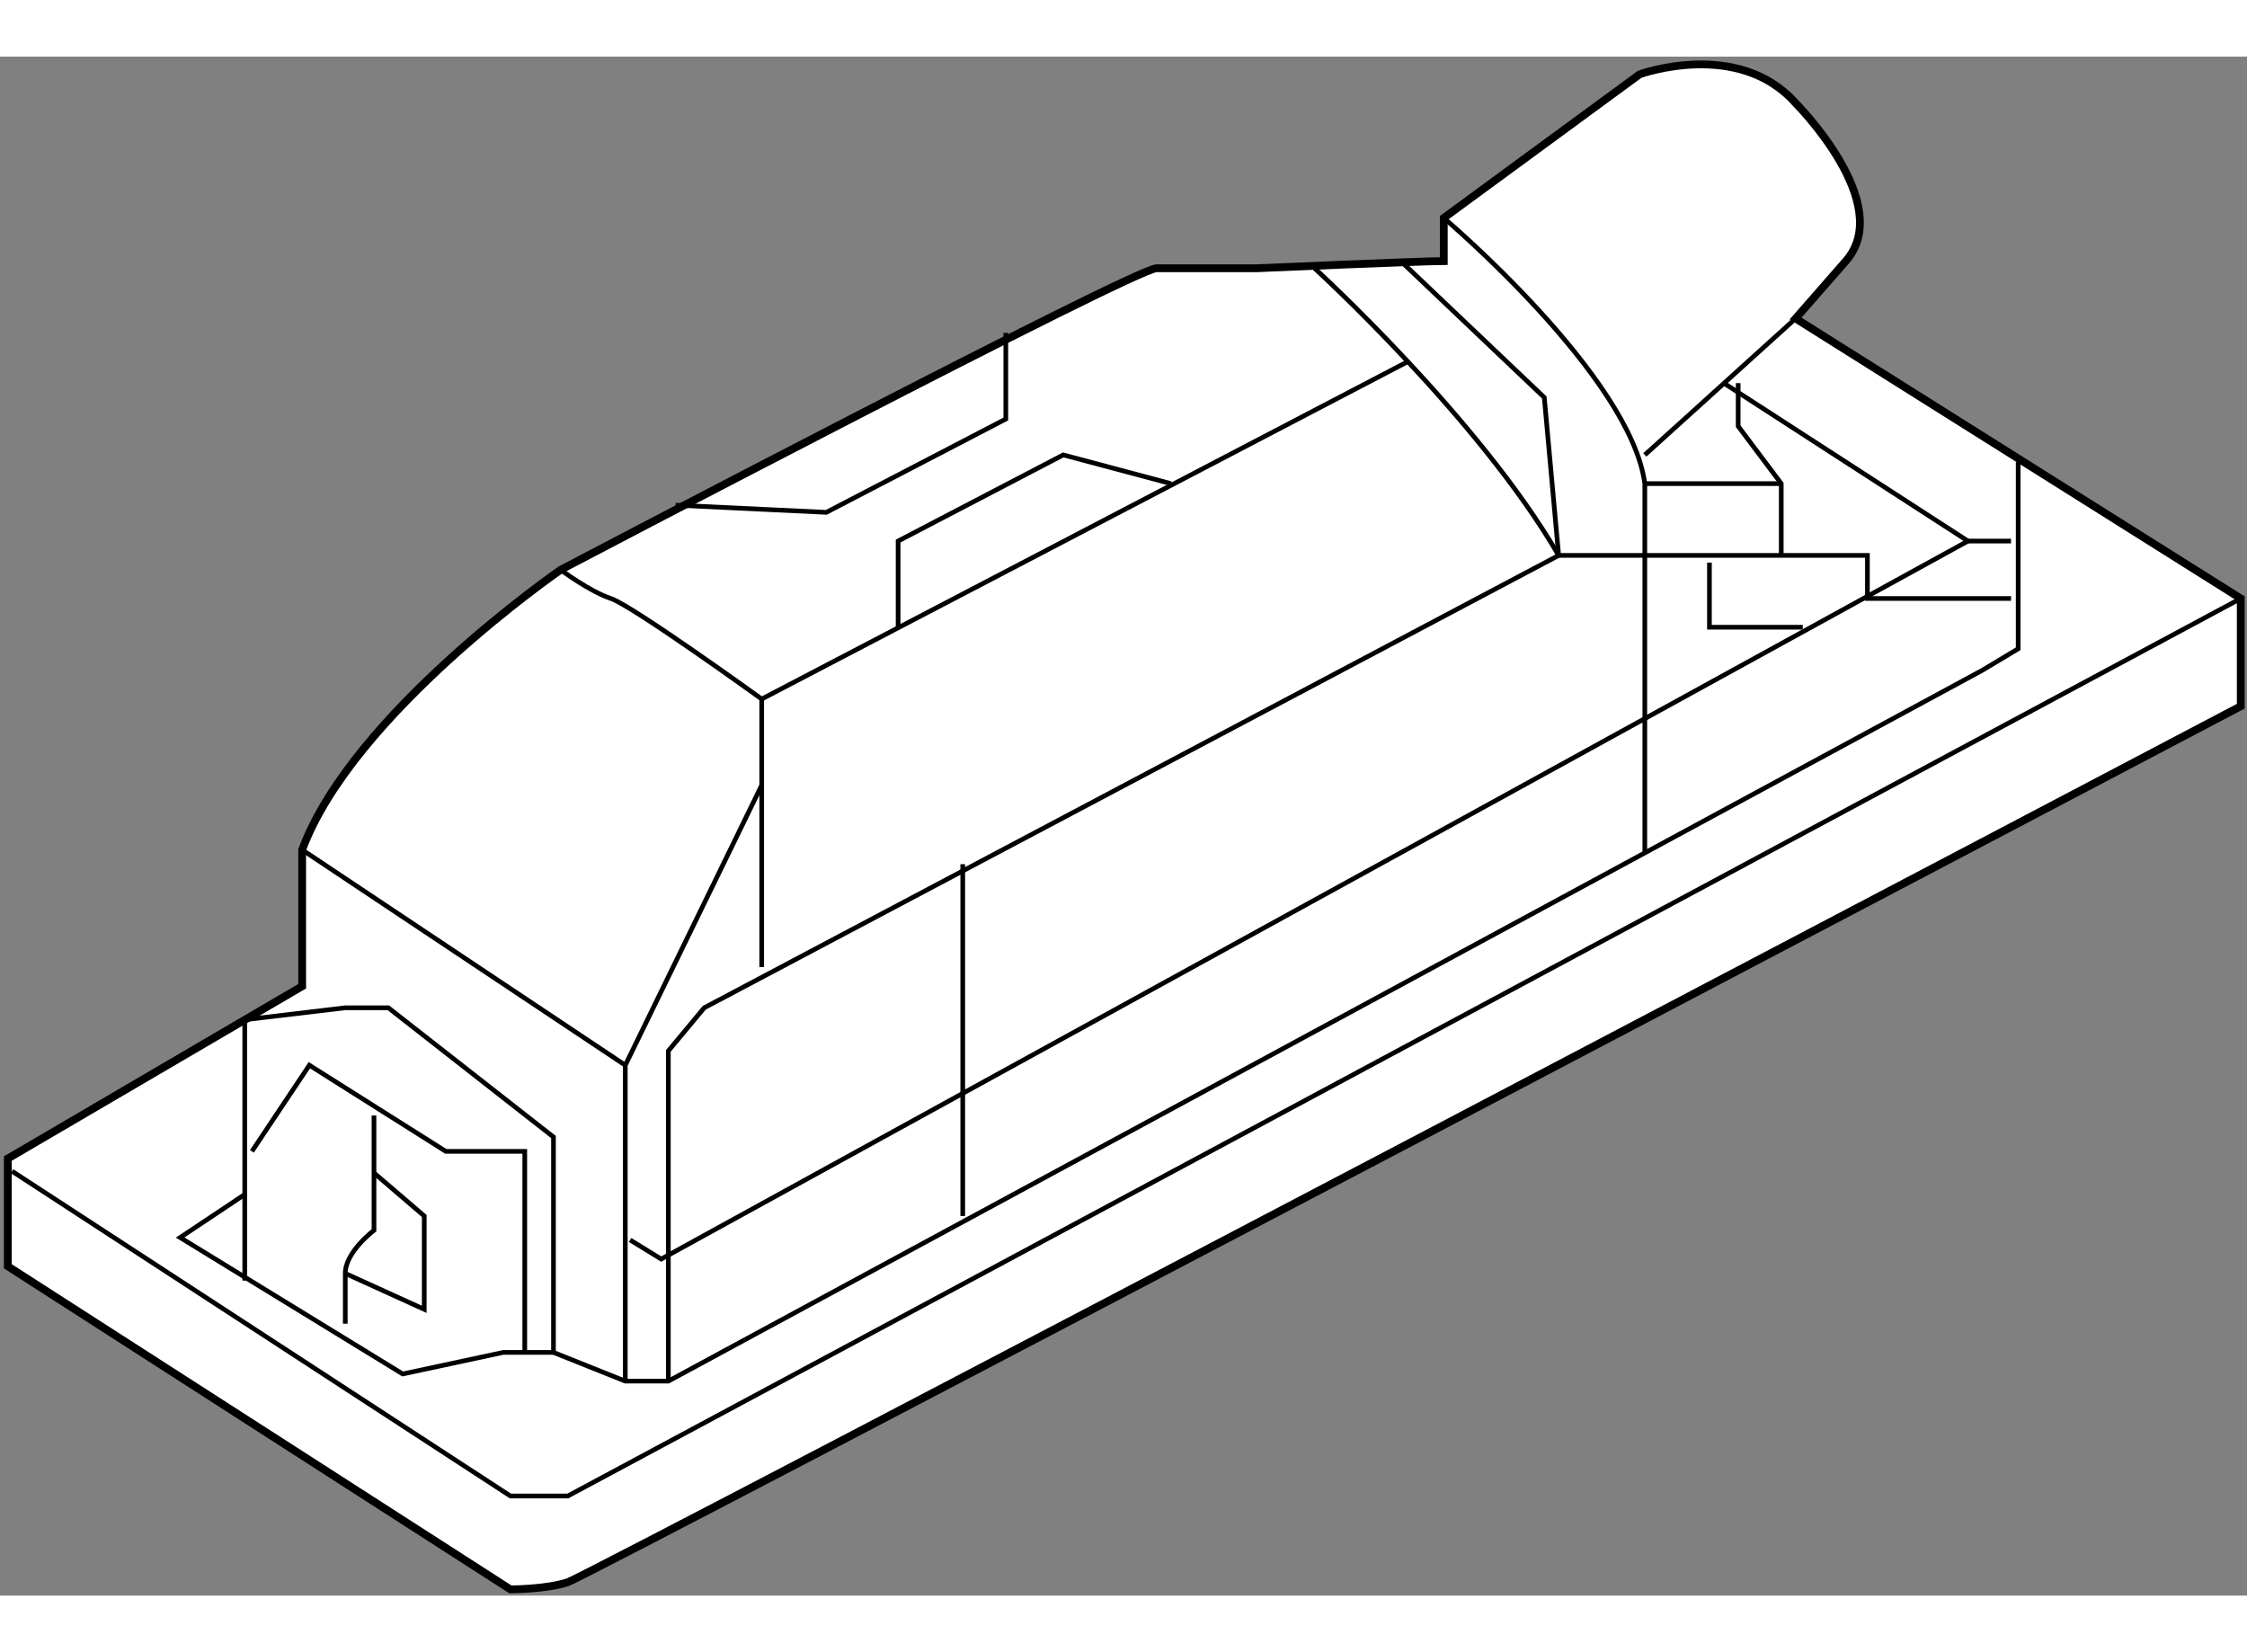 <?xml version="1.0" encoding="utf-8"?>
<!-- Generator: Adobe Illustrator 15.1.0, SVG Export Plug-In . SVG Version: 6.00 Build 0)  -->
<!DOCTYPE svg PUBLIC "-//W3C//DTD SVG 1.1//EN" "http://www.w3.org/Graphics/SVG/1.1/DTD/svg11.dtd">
<svg version="1.1" xmlns="http://www.w3.org/2000/svg" xmlns:xlink="http://www.w3.org/1999/xlink" x="0px" y="0px" width="244.8px"
	 height="180px" viewBox="33.668 40.355 144.199 98.763" enable-background="new 0 0 244.8 180" xml:space="preserve">
    
<rect x="33.668" y="40.355" width="144.199" height="98.763" fill="#808080" stroke="none"/>
    
<g><path fill="#FFFFFF" stroke="#000000" stroke-width="0.5" d="M148.898,57.161l28.568,17.97v6.912
			c0,0-105.976,55.752-107.358,56.214c-1.382,0.461-3.686,0.461-3.686,0.461l-32.254-20.735v-6.911l18.891-11.059v-8.754
			c3.226-8.755,16.588-17.97,16.588-17.97s36.861-19.353,38.244-19.353c1.382,0,6.451,0,6.451,0s10.597-0.461,11.979-0.461V50.71
			l12.57-9.219c0,0,6.321-2.3,10.007,1.847c0,0,6.451,6.451,3.226,10.136L148.898,57.161z"></path><polyline fill="none" stroke="#000000" stroke-width="0.3" points="34.44,111.882 66.423,132.726 70.108,132.726 177.467,75.13 	
			"></polyline><polyline fill="none" stroke="#000000" stroke-width="0.3" points="74.103,116.294 76.099,117.521 159.957,71.444 144.291,61.308 	
			"></polyline><polygon fill="none" stroke="#000000" stroke-width="0.3" points="45.228,116.139 49.374,113.374 49.374,102.163 55.825,101.395 
			58.589,101.395 69.187,109.688 69.187,123.512 65.961,123.512 59.511,124.894 	"></polygon><polyline fill="none" stroke="#000000" stroke-width="0.3" points="49.834,110.609 53.521,105.081 62.276,110.609 67.344,110.609 
			67.344,123.512 	"></polyline><polyline fill="none" stroke="#000000" stroke-width="0.3" points="69.187,123.512 73.795,125.354 76.559,125.354 160.879,79.738 
			163.183,78.356 163.183,66.376 	"></polyline><path fill="none" stroke="#000000" stroke-width="0.3" d="M55.825,121.669c0,0,0-1.845,0-3.226c0-1.383,1.843-2.766,1.843-2.766
			v-3.686v-3.686"></path><line fill="none" stroke="#000000" stroke-width="0.3" x1="49.374" y1="113.374" x2="49.374" y2="118.903"></line><polyline fill="none" stroke="#000000" stroke-width="0.3" points="55.825,118.443 60.893,120.746 60.893,114.756 57.668,111.992 	
			"></polyline><polyline fill="none" stroke="#000000" stroke-width="0.3" points="73.795,125.354 73.795,117.981 73.795,105.081 82.55,87.11 	"></polyline><line fill="none" stroke="#000000" stroke-width="0.3" x1="53.06" y1="91.258" x2="73.795" y2="105.081"></line><path fill="none" stroke="#000000" stroke-width="0.3" d="M69.648,73.288c0,0,1.843,1.382,3.226,1.843
			c1.382,0.46,9.676,6.451,9.676,6.451v17.203"></path><line fill="none" stroke="#000000" stroke-width="0.3" x1="82.55" y1="81.582" x2="124.018" y2="59.925"></line><path fill="none" stroke="#000000" stroke-width="0.3" d="M118.027,53.935c0,0,10.598,9.676,15.666,18.431l-54.83,29.029
			l-2.304,2.765v11.519v9.677"></path><path fill="none" stroke="#000000" stroke-width="0.3" d="M126.321,50.71c0,0,11.98,10.137,12.901,17.048v15.206v8.447"></path><line fill="none" stroke="#000000" stroke-width="0.3" x1="148.898" y1="57.161" x2="139.223" y2="65.915"></line><polyline fill="none" stroke="#000000" stroke-width="0.3" points="95.451,92.18 95.451,105.081 95.451,114.756 	"></polyline><polyline fill="none" stroke="#000000" stroke-width="0.3" points="91.304,76.974 91.304,71.444 101.901,65.915 108.813,67.758 	
			"></polyline><polyline fill="none" stroke="#000000" stroke-width="0.3" points="77.02,69.14 86.696,69.601 98.215,63.611 98.215,58.082 	"></polyline><polyline fill="none" stroke="#000000" stroke-width="0.3" points="123.557,53.474 132.771,62.229 133.693,72.366 147.978,72.366 
			153.507,72.366 153.507,75.13 162.723,75.13 	"></polyline><polyline fill="none" stroke="#000000" stroke-width="0.3" points="149.36,76.974 143.37,76.974 143.37,72.827 	"></polyline><polyline fill="none" stroke="#000000" stroke-width="0.3" points="147.978,72.366 147.978,67.758 145.213,64.072 145.213,61.308 	
			"></polyline><line fill="none" stroke="#000000" stroke-width="0.3" x1="139.223" y1="67.758" x2="147.978" y2="67.758"></line><line fill="none" stroke="#000000" stroke-width="0.3" x1="159.957" y1="71.444" x2="162.723" y2="71.444"></line></g>

  
</svg>